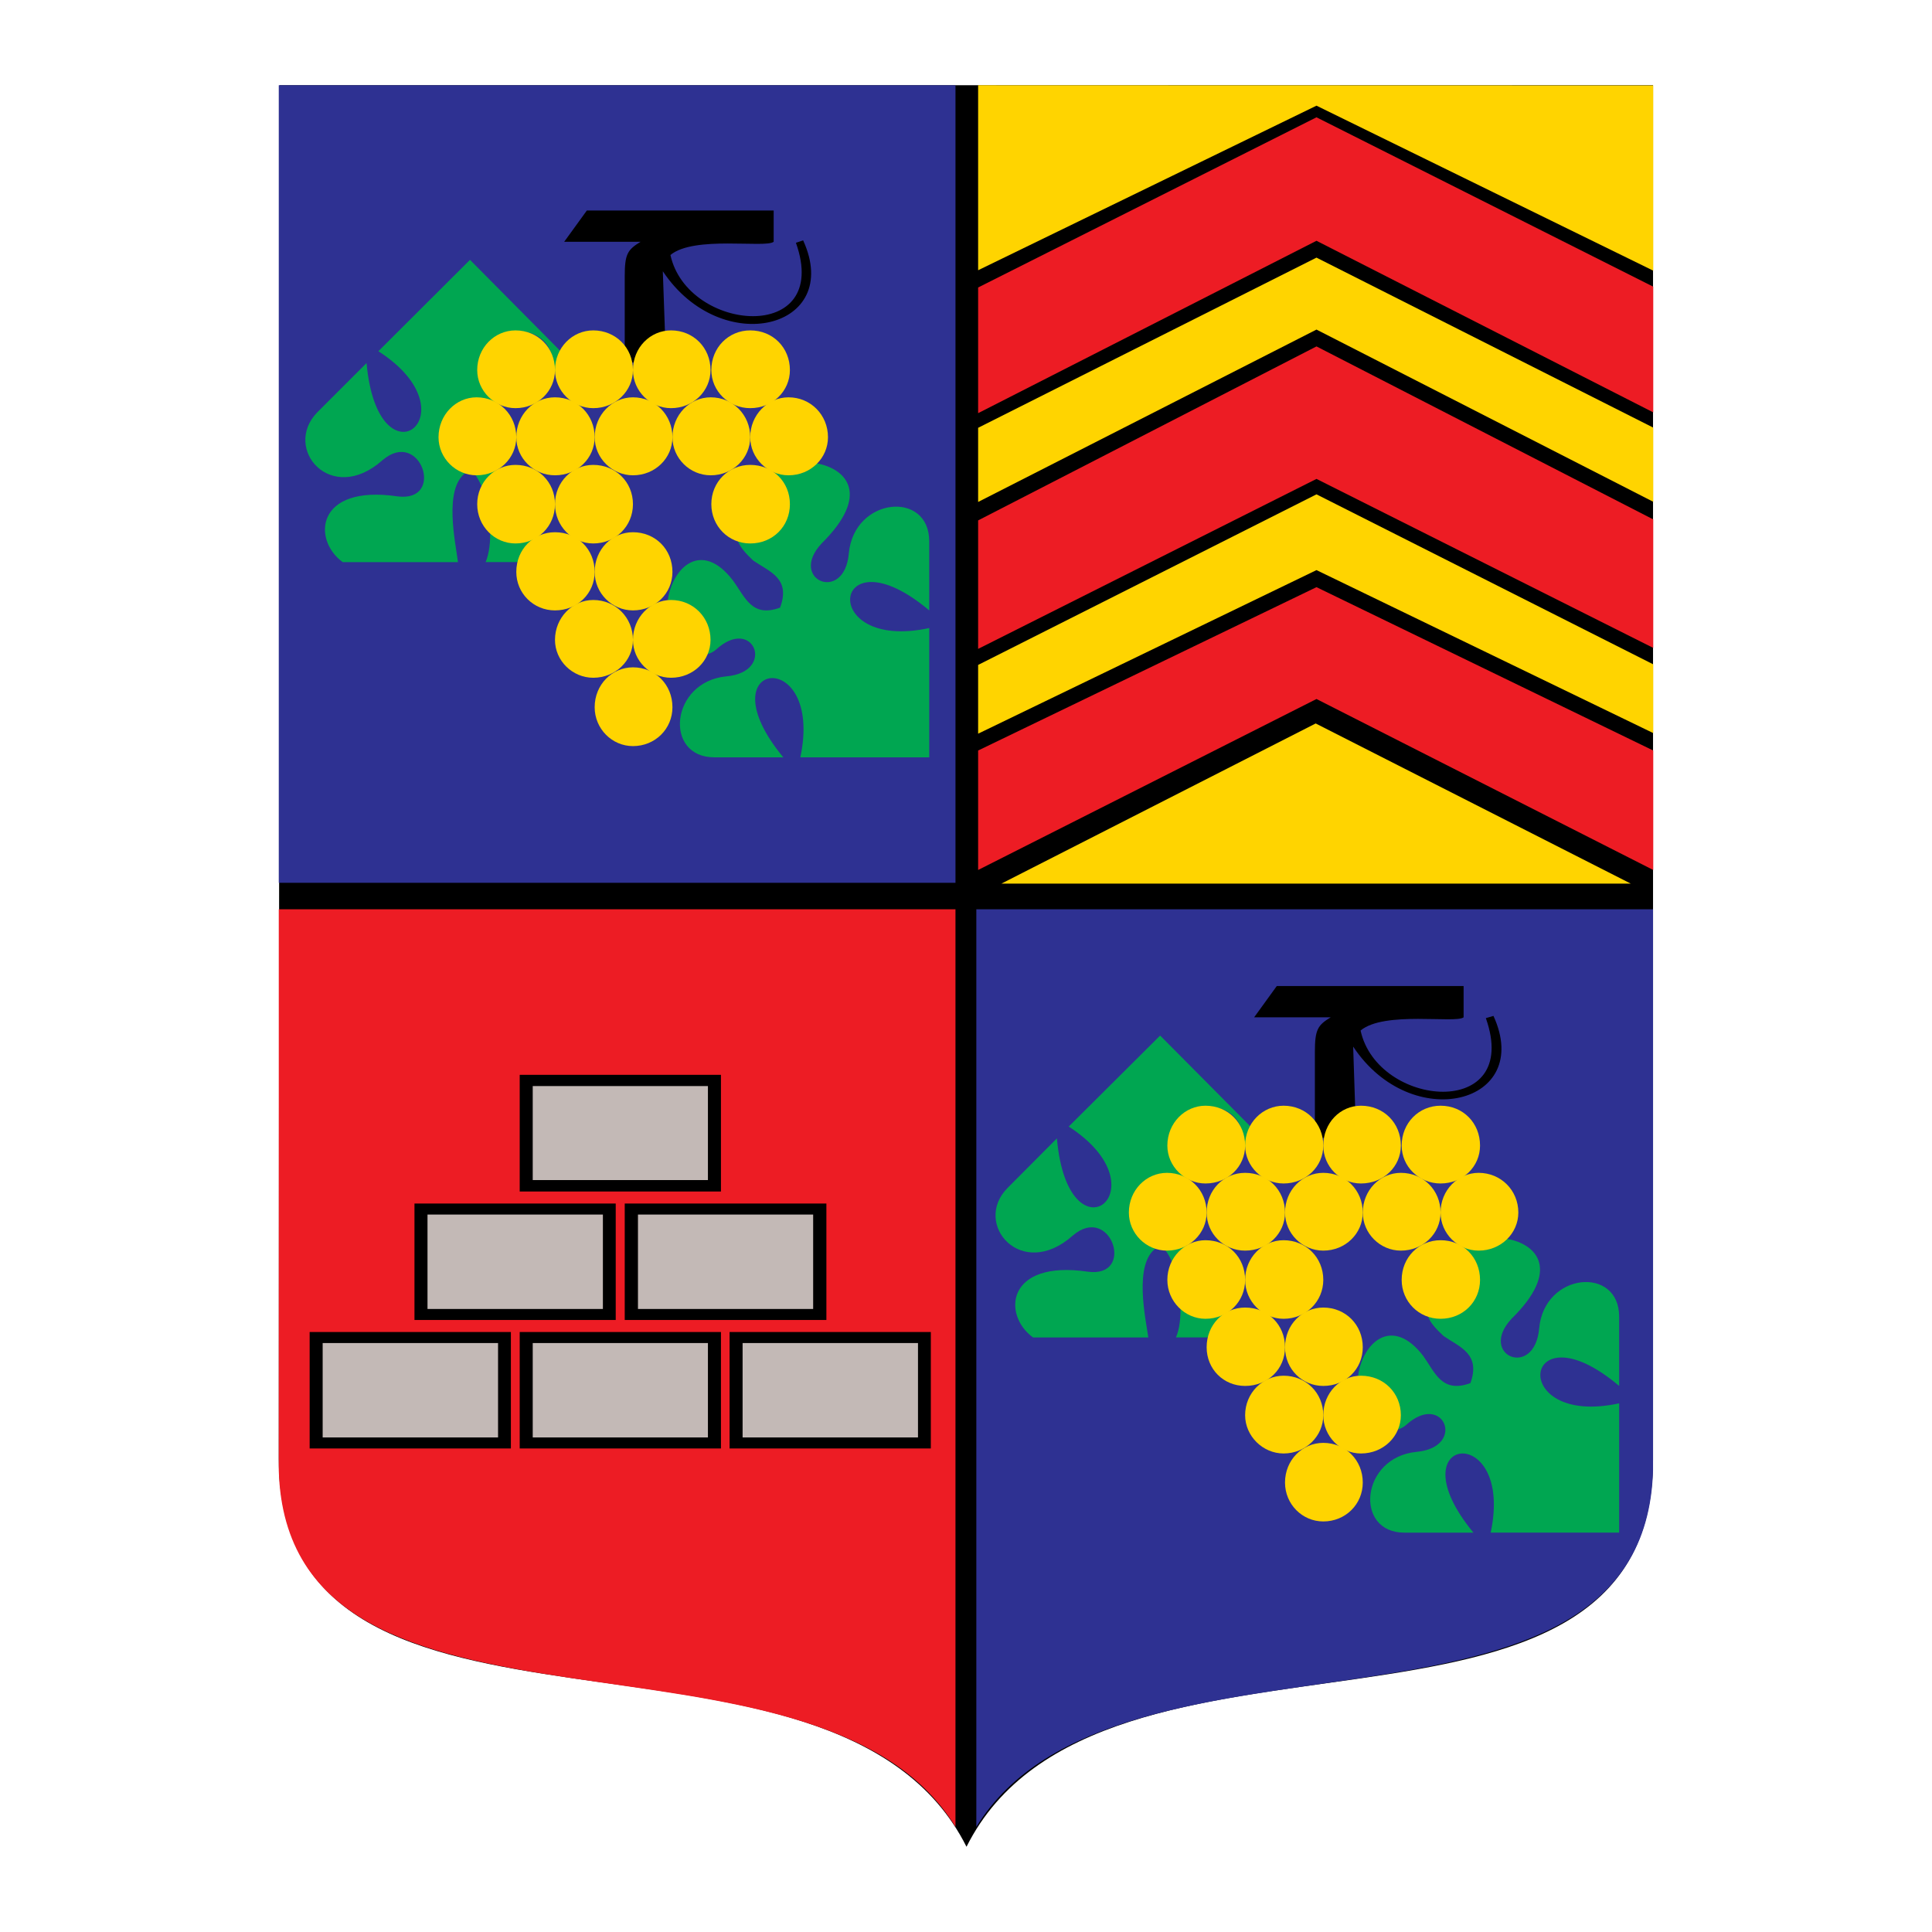 <?xml version="1.0" encoding="utf-8"?>
<!-- Generator: Adobe Illustrator 13.0.0, SVG Export Plug-In . SVG Version: 6.00 Build 14948)  -->
<!DOCTYPE svg PUBLIC "-//W3C//DTD SVG 1.0//EN" "http://www.w3.org/TR/2001/REC-SVG-20010904/DTD/svg10.dtd">
<svg version="1.0" id="Layer_1" xmlns="http://www.w3.org/2000/svg" xmlns:xlink="http://www.w3.org/1999/xlink" x="0px" y="0px"
	 width="192.756px" height="192.756px" viewBox="0 0 192.756 192.756" enable-background="new 0 0 192.756 192.756"
	 xml:space="preserve">
<g>
	<polygon fill-rule="evenodd" clip-rule="evenodd" fill="#FFFFFF" points="0,0 192.756,0 192.756,192.756 0,192.756 0,0 	"/>
	<path fill-rule="evenodd" clip-rule="evenodd" d="M27.813,145.555l0.08-137.051h137.031v137.131
		c0,32.998-55.337,12.359-68.496,38.617C83.249,157.994,27.813,178.592,27.813,145.555L27.813,145.555z"/>
	<polygon fill-rule="evenodd" clip-rule="evenodd" fill="#FFD400" points="162.703,88.159 99.908,88.159 131.266,72.18 
		162.703,88.159 	"/>
	<polygon fill-rule="evenodd" clip-rule="evenodd" fill="#FFD400" points="97.588,8.504 97.588,26.962 131.346,10.543 
		164.943,27.002 164.943,8.524 97.588,8.504 	"/>
	<polygon fill-rule="evenodd" clip-rule="evenodd" fill="#ED1C24" points="131.346,24.023 164.943,41.142 164.943,28.603 
		131.346,11.704 97.588,28.683 97.588,41.222 131.346,24.023 	"/>
	<polygon fill-rule="evenodd" clip-rule="evenodd" fill="#FFD400" points="131.346,32.882 97.588,50.081 97.588,42.682 
		131.346,25.703 164.943,42.662 164.943,50.061 131.346,32.882 	"/>
	<polygon fill-rule="evenodd" clip-rule="evenodd" fill="#ED1C24" points="131.346,47.781 97.588,64.74 97.588,51.921 
		131.346,34.562 164.943,51.821 164.943,64.64 131.346,47.781 	"/>
	<polygon fill-rule="evenodd" clip-rule="evenodd" fill="#FFD400" points="131.346,56.88 97.588,73.2 97.588,66.34 131.346,49.321 
		164.943,66.28 164.943,73.139 131.346,56.88 	"/>
	<polygon fill-rule="evenodd" clip-rule="evenodd" fill="#ED1C24" points="131.346,69.74 164.943,86.798 164.943,74.879 
		131.346,58.581 97.588,74.879 97.588,86.798 131.346,69.74 	"/>
	<path fill-rule="evenodd" clip-rule="evenodd" fill="#ED1C24" d="M27.813,146.715V90.718h67.515v91.553
		C81.429,159.674,28.713,177.012,27.813,146.715L27.813,146.715z"/>
	<polygon fill-rule="evenodd" clip-rule="evenodd" points="41.352,131.695 41.352,120.076 61.431,120.076 61.431,131.695 
		41.352,131.695 	"/>
	<polygon fill-rule="evenodd" clip-rule="evenodd" fill="#C3B9B6" points="42.652,130.596 42.652,121.176 60.151,121.176 
		60.151,130.596 42.652,130.596 	"/>
	<polygon fill-rule="evenodd" clip-rule="evenodd" points="62.33,131.695 62.33,120.076 82.449,120.076 82.449,131.695 
		62.33,131.695 	"/>
	<polygon fill-rule="evenodd" clip-rule="evenodd" fill="#C3B9B6" points="63.65,130.596 63.65,121.176 81.129,121.176 
		81.129,130.596 63.65,130.596 	"/>
	<polygon fill-rule="evenodd" clip-rule="evenodd" points="51.851,118.877 51.851,107.236 71.93,107.236 71.93,118.877 
		51.851,118.877 	"/>
	<polygon fill-rule="evenodd" clip-rule="evenodd" fill="#C3B9B6" points="53.151,117.736 53.151,108.357 70.63,108.357 
		70.63,117.736 53.151,117.736 	"/>
	<polygon fill-rule="evenodd" clip-rule="evenodd" points="51.851,144.514 51.851,132.895 71.93,132.895 71.93,144.514 
		51.851,144.514 	"/>
	<polygon fill-rule="evenodd" clip-rule="evenodd" fill="#C3B9B6" points="53.151,143.414 53.151,133.996 70.63,133.996 
		70.63,143.414 53.151,143.414 	"/>
	<polygon fill-rule="evenodd" clip-rule="evenodd" points="30.893,144.514 30.893,132.895 50.971,132.895 50.971,144.514 
		30.893,144.514 	"/>
	<polygon fill-rule="evenodd" clip-rule="evenodd" fill="#C3B9B6" points="32.192,143.414 32.192,133.996 49.691,133.996 
		49.691,143.414 32.192,143.414 	"/>
	<polygon fill-rule="evenodd" clip-rule="evenodd" points="72.79,144.514 72.79,132.895 92.869,132.895 92.869,144.514 
		72.79,144.514 	"/>
	<polygon fill-rule="evenodd" clip-rule="evenodd" fill="#C3B9B6" points="74.089,143.414 74.089,133.996 91.588,133.996 
		91.588,143.414 74.089,143.414 	"/>
	<polygon fill-rule="evenodd" clip-rule="evenodd" fill="#2E3192" points="27.813,88.078 27.813,8.504 95.328,8.504 95.328,88.078 
		27.813,88.078 	"/>
	<path fill-rule="evenodd" clip-rule="evenodd" d="M66.89,25.442c2.34-1.959,9.479-0.66,10.299-1.32v-3.12H58.55l-2.26,3.12h7.62
		c-1.3,0.8-1.58,1.22-1.58,3.44v8.6h4.12l-0.32-9.1c5.86,8.799,18.019,5.72,14-3.08l-0.72,0.24
		C83.009,34.362,68.59,33.202,66.89,25.442L66.89,25.442z"/>
	<path fill-rule="evenodd" clip-rule="evenodd" fill="#00A651" d="M79.849,75.559c2.4-11.279-9.779-9.779-1.7,0H71.27
		c-5.08,0-4.4-7.539,1.2-8.079c5-0.44,2.7-6.12-1.04-2.66c-2,1.68-5.379-0.979-4.839-4.719c0.419-3.52,3.419-6.28,6.54-2.18
		c1.22,1.66,1.88,3.74,4.699,2.7c1.08-2.92-1.02-3.56-2.66-4.68c-0.68-0.62-1.36-1.36-1.58-2.04c1.94,0.38,3.22-0.44,3.88-1.12
		c1.12-1.18,1.859-3.8-0.42-5.819c1.76,0.62,3.56,0.14,4.38-0.74c3.04,0.52,5.459,3.14,0.54,8c-3.379,3.62,2.3,6.04,2.72,0.96
		c0.54-5.6,8.02-6.28,8.02-1.18V60.9c-9.739-8.18-11.279,4.2,0,1.76v12.899H79.849L79.849,75.559z"/>
	<path fill-rule="evenodd" clip-rule="evenodd" fill="#00A651" d="M48.892,52.861c0.06,1.14-0.081,2.36-0.44,3.22h3.52
		c0.22-1.04,0.66-1.8,1.48-2.26l-0.28-0.36L48.892,52.861L48.892,52.861z"/>
	<path fill-rule="evenodd" clip-rule="evenodd" fill="#00A651" d="M46.531,47.122c-2.04-0.66-3.08-3.2-2.5-4.86
		c0.46-1.24,2.5-3.48,5.38-2l0.14-0.22c-2.96-1.88-1.7-5.32-0.38-6.26c1.98-1.52,6.54-0.9,5.919,3.34h0.84
		c-0.32-0.2-0.22-1.26,0-2.08l-9.039-9.119l-9.14,9.119c9.739,6.259-0.04,13.859-1.18,1.18l-4.92,4.92c-3.5,3.6,1.36,9.339,6.5,4.78
		c3.8-3.28,6.34,4.24,1.5,3.6c-8.16-1.2-8.52,4.34-5.459,6.56h11.499C45.472,54.221,44.191,48.681,46.531,47.122L46.531,47.122z"/>
	<path fill-rule="evenodd" clip-rule="evenodd" fill="#00A651" d="M49.491,47.041l-0.08-0.22c-0.66,0.36-1.72,0.46-2.08,0.46
		c0.28,0.3,0.581,0.9,0.8,1.4C48.371,48.221,48.811,47.441,49.491,47.041L49.491,47.041z"/>
	<path fill-rule="evenodd" clip-rule="evenodd" fill="#FFD400" d="M74.85,40.722c2.26,0,3.959-1.72,3.959-3.8
		c0-2.24-1.7-3.959-3.959-3.959c-2.16,0-3.88,1.72-3.88,3.959C70.97,39.002,72.69,40.722,74.85,40.722L74.85,40.722z"/>
	<path fill-rule="evenodd" clip-rule="evenodd" fill="#FFD400" d="M66.95,40.722c2.22,0,3.939-1.72,3.939-3.8
		c0-2.24-1.72-3.959-3.939-3.959c-2.08,0-3.8,1.72-3.8,3.959C63.15,39.002,64.87,40.722,66.95,40.722L66.95,40.722z"/>
	<path fill-rule="evenodd" clip-rule="evenodd" fill="#FFD400" d="M59.19,40.722c2.22,0,3.96-1.72,3.96-3.8
		c0-2.24-1.74-3.959-3.96-3.959c-2.08,0-3.819,1.72-3.819,3.959C55.371,39.002,57.111,40.722,59.19,40.722L59.19,40.722z"/>
	<path fill-rule="evenodd" clip-rule="evenodd" fill="#FFD400" d="M51.431,40.722c2.22,0,3.94-1.72,3.94-3.8
		c0-2.24-1.72-3.959-3.94-3.959c-2.08,0-3.82,1.72-3.82,3.959C47.611,39.002,49.351,40.722,51.431,40.722L51.431,40.722z"/>
	<path fill-rule="evenodd" clip-rule="evenodd" fill="#FFD400" d="M78.669,47.421c2.22,0,3.939-1.72,3.939-3.8
		c0-2.22-1.72-3.98-3.939-3.98c-2.08,0-3.82,1.76-3.82,3.98C74.85,45.702,76.589,47.421,78.669,47.421L78.669,47.421z"/>
	<path fill-rule="evenodd" clip-rule="evenodd" fill="#FFD400" d="M70.91,47.421c2.22,0,3.94-1.72,3.94-3.8
		c0-2.22-1.72-3.98-3.94-3.98c-2.1,0-3.819,1.76-3.819,3.98C67.09,45.702,68.81,47.421,70.91,47.421L70.91,47.421z"/>
	<path fill-rule="evenodd" clip-rule="evenodd" fill="#FFD400" d="M63.15,47.421c2.22,0,3.94-1.72,3.94-3.8
		c0-2.22-1.72-3.98-3.94-3.98c-2.08,0-3.82,1.76-3.82,3.98C59.331,45.702,61.07,47.421,63.15,47.421L63.15,47.421z"/>
	<path fill-rule="evenodd" clip-rule="evenodd" fill="#FFD400" d="M55.371,47.421c2.24,0,3.959-1.72,3.959-3.8
		c0-2.22-1.72-3.98-3.959-3.98c-2.14,0-3.86,1.76-3.86,3.98C51.511,45.702,53.231,47.421,55.371,47.421L55.371,47.421z"/>
	<path fill-rule="evenodd" clip-rule="evenodd" fill="#FFD400" d="M47.551,47.421c2.22,0,3.96-1.72,3.96-3.8
		c0-2.22-1.74-3.98-3.96-3.98c-2.08,0-3.8,1.76-3.8,3.98C43.751,45.702,45.472,47.421,47.551,47.421L47.551,47.421z"/>
	<path fill-rule="evenodd" clip-rule="evenodd" fill="#FFD400" d="M74.85,54.221c2.26,0,3.959-1.72,3.959-3.92
		c0-2.22-1.7-3.919-3.959-3.919c-2.16,0-3.88,1.7-3.88,3.919C70.97,52.5,72.69,54.221,74.85,54.221L74.85,54.221z"/>
	<path fill-rule="evenodd" clip-rule="evenodd" fill="#FFD400" d="M59.19,54.221c2.22,0,3.96-1.72,3.96-3.92
		c0-2.22-1.74-3.919-3.96-3.919c-2.08,0-3.819,1.7-3.819,3.919C55.371,52.5,57.111,54.221,59.19,54.221L59.19,54.221z"/>
	<path fill-rule="evenodd" clip-rule="evenodd" fill="#FFD400" d="M51.431,54.221c2.22,0,3.94-1.72,3.94-3.92
		c0-2.22-1.72-3.919-3.94-3.919c-2.08,0-3.82,1.7-3.82,3.919C47.611,52.5,49.351,54.221,51.431,54.221L51.431,54.221z"/>
	<path fill-rule="evenodd" clip-rule="evenodd" fill="#FFD400" d="M63.15,60.9c2.22,0,3.94-1.7,3.94-3.84
		c0-2.26-1.72-3.96-3.94-3.96c-2.08,0-3.82,1.7-3.82,3.96C59.331,59.2,61.07,60.9,63.15,60.9L63.15,60.9z"/>
	<path fill-rule="evenodd" clip-rule="evenodd" fill="#FFD400" d="M55.371,60.9c2.24,0,3.959-1.7,3.959-3.84
		c0-2.26-1.72-3.96-3.959-3.96c-2.14,0-3.86,1.7-3.86,3.96C51.511,59.2,53.231,60.9,55.371,60.9L55.371,60.9z"/>
	<path fill-rule="evenodd" clip-rule="evenodd" fill="#FFD400" d="M66.95,67.62c2.22,0,3.939-1.7,3.939-3.779
		c0-2.22-1.72-3.98-3.939-3.98c-2.08,0-3.8,1.76-3.8,3.98C63.15,65.92,64.87,67.62,66.95,67.62L66.95,67.62z"/>
	<path fill-rule="evenodd" clip-rule="evenodd" fill="#FFD400" d="M59.19,67.62c2.22,0,3.96-1.7,3.96-3.779
		c0-2.22-1.74-3.98-3.96-3.98c-2.08,0-3.819,1.76-3.819,3.98C55.371,65.92,57.111,67.62,59.19,67.62L59.19,67.62z"/>
	<path fill-rule="evenodd" clip-rule="evenodd" fill="#FFD400" d="M63.15,74.439c2.22,0,3.94-1.72,3.94-3.88
		c0-2.26-1.72-3.979-3.94-3.979c-2.08,0-3.82,1.72-3.82,3.979C59.331,72.72,61.07,74.439,63.15,74.439L63.15,74.439z"/>
	<path fill-rule="evenodd" clip-rule="evenodd" fill="#2E3192" d="M164.924,146.715V90.718H97.408v91.553
		C111.307,159.674,164.023,177.012,164.924,146.715L164.924,146.715z"/>
	<path fill-rule="evenodd" clip-rule="evenodd" d="M135.745,102.816c2.36-1.979,9.5-0.68,10.279-1.318v-3.121h-18.639l-2.26,3.121
		h7.64c-1.28,0.779-1.58,1.199-1.58,3.459v8.58h4.12l-0.3-9.119c5.819,8.799,18.019,5.738,13.998-3.061l-0.76,0.221
		C151.845,111.758,137.445,110.576,135.745,102.816L135.745,102.816z"/>
	<path fill-rule="evenodd" clip-rule="evenodd" fill="#00A651" d="M148.725,152.914c2.399-11.26-9.779-9.779-1.72,0h-6.88
		c-5.06,0-4.38-7.52,1.2-8.061c5.02-0.459,2.699-6.098-1.04-2.68c-2.02,1.721-5.399-0.979-4.82-4.719
		c0.421-3.52,3.42-6.24,6.54-2.16c1.18,1.66,1.86,3.74,4.7,2.699c1.04-2.92-1.04-3.578-2.681-4.699
		c-0.659-0.619-1.38-1.34-1.56-2.02c1.94,0.359,3.2-0.461,3.88-1.119c1.08-1.201,1.84-3.801-0.46-5.84
		c1.779,0.619,3.58,0.16,4.42-0.721c3.039,0.5,5.459,3.119,0.5,7.98c-3.38,3.639,2.3,6.059,2.76,0.959
		c0.499-5.6,7.979-6.26,7.979-1.18v6.92c-9.699-8.18-11.239,4.18,0,1.738v12.9H148.725L148.725,152.914z"/>
	<path fill-rule="evenodd" clip-rule="evenodd" fill="#00A651" d="M117.767,130.236c0.06,1.119-0.08,2.379-0.44,3.199h3.5
		c0.24-1.041,0.68-1.801,1.5-2.221l-0.32-0.4L117.767,130.236L117.767,130.236z"/>
	<path fill-rule="evenodd" clip-rule="evenodd" fill="#00A651" d="M115.387,124.496c-2.04-0.68-3.08-3.199-2.479-4.859
		c0.439-1.24,2.479-3.5,5.359-2l0.14-0.221c-2.979-1.9-1.699-5.32-0.359-6.279c1.939-1.48,6.499-0.9,5.899,3.34h0.82
		c-0.28-0.18-0.221-1.26,0-2.08l-9.021-9.08l-9.118,9.08c9.698,6.279-0.061,13.879-1.181,1.18l-4.939,4.961
		c-3.5,3.559,1.38,9.299,6.52,4.738c3.8-3.279,6.319,4.26,1.5,3.6c-8.159-1.199-8.54,4.34-5.46,6.561h11.499
		C114.307,131.576,113.066,126.035,115.387,124.496L115.387,124.496z"/>
	<path fill-rule="evenodd" clip-rule="evenodd" fill="#00A651" d="M118.366,124.416l-0.1-0.24c-0.66,0.379-1.7,0.48-2.08,0.48
		c0.28,0.279,0.601,0.879,0.82,1.42C117.227,125.596,117.687,124.795,118.366,124.416L118.366,124.416z"/>
	<path fill-rule="evenodd" clip-rule="evenodd" fill="#FFD400" d="M143.725,118.076c2.24,0,3.939-1.699,3.939-3.779
		c0-2.26-1.699-3.98-3.939-3.98c-2.16,0-3.88,1.721-3.88,3.98C139.845,116.377,141.564,118.076,143.725,118.076L143.725,118.076z"/>
	<path fill-rule="evenodd" clip-rule="evenodd" fill="#FFD400" d="M135.785,118.076c2.26,0,3.979-1.699,3.979-3.779
		c0-2.26-1.72-3.98-3.979-3.98c-2.08,0-3.76,1.721-3.76,3.98C132.025,116.377,133.705,118.076,135.785,118.076L135.785,118.076z"/>
	<path fill-rule="evenodd" clip-rule="evenodd" fill="#FFD400" d="M128.065,118.076c2.221,0,3.96-1.699,3.96-3.779
		c0-2.26-1.739-3.98-3.96-3.98c-2.079,0-3.839,1.721-3.839,3.98C124.227,116.377,125.986,118.076,128.065,118.076L128.065,118.076z"
		/>
	<path fill-rule="evenodd" clip-rule="evenodd" fill="#FFD400" d="M120.267,118.076c2.26,0,3.96-1.699,3.96-3.779
		c0-2.26-1.7-3.98-3.96-3.98c-2.04,0-3.8,1.721-3.8,3.98C116.467,116.377,118.227,118.076,120.267,118.076L120.267,118.076z"/>
	<path fill-rule="evenodd" clip-rule="evenodd" fill="#FFD400" d="M147.524,124.775c2.22,0,3.96-1.719,3.96-3.799
		c0-2.221-1.74-3.961-3.96-3.961c-2.08,0-3.8,1.74-3.8,3.961C143.725,123.057,145.444,124.775,147.524,124.775L147.524,124.775z"/>
	<path fill-rule="evenodd" clip-rule="evenodd" fill="#FFD400" d="M139.765,124.775c2.24,0,3.96-1.719,3.96-3.799
		c0-2.221-1.72-3.961-3.96-3.961c-2.079,0-3.8,1.74-3.8,3.961C135.965,123.057,137.686,124.775,139.765,124.775L139.765,124.775z"/>
	<path fill-rule="evenodd" clip-rule="evenodd" fill="#FFD400" d="M132.025,124.775c2.22,0,3.939-1.719,3.939-3.799
		c0-2.221-1.72-3.961-3.939-3.961c-2.1,0-3.819,1.74-3.819,3.961C128.206,123.057,129.926,124.775,132.025,124.775L132.025,124.775z
		"/>
	<path fill-rule="evenodd" clip-rule="evenodd" fill="#FFD400" d="M124.227,124.775c2.26,0,3.979-1.719,3.979-3.799
		c0-2.221-1.72-3.961-3.979-3.961c-2.16,0-3.84,1.74-3.84,3.961C120.387,123.057,122.066,124.775,124.227,124.775L124.227,124.775z"
		/>
	<path fill-rule="evenodd" clip-rule="evenodd" fill="#FFD400" d="M116.427,124.775c2.22,0,3.96-1.719,3.96-3.799
		c0-2.221-1.74-3.961-3.96-3.961c-2.08,0-3.8,1.74-3.8,3.961C112.627,123.057,114.347,124.775,116.427,124.775L116.427,124.775z"/>
	<path fill-rule="evenodd" clip-rule="evenodd" fill="#FFD400" d="M143.725,131.576c2.24,0,3.939-1.721,3.939-3.881
		c0-2.24-1.699-3.959-3.939-3.959c-2.16,0-3.88,1.719-3.88,3.959C139.845,129.855,141.564,131.576,143.725,131.576L143.725,131.576z
		"/>
	<path fill-rule="evenodd" clip-rule="evenodd" fill="#FFD400" d="M128.065,131.576c2.221,0,3.96-1.721,3.96-3.881
		c0-2.24-1.739-3.959-3.96-3.959c-2.079,0-3.839,1.719-3.839,3.959C124.227,129.855,125.986,131.576,128.065,131.576
		L128.065,131.576z"/>
	<path fill-rule="evenodd" clip-rule="evenodd" fill="#FFD400" d="M120.267,131.576c2.26,0,3.96-1.721,3.96-3.881
		c0-2.24-1.7-3.959-3.96-3.959c-2.04,0-3.8,1.719-3.8,3.959C116.467,129.855,118.227,131.576,120.267,131.576L120.267,131.576z"/>
	<path fill-rule="evenodd" clip-rule="evenodd" fill="#FFD400" d="M132.025,138.275c2.22,0,3.939-1.68,3.939-3.859
		c0-2.24-1.72-3.961-3.939-3.961c-2.1,0-3.819,1.721-3.819,3.961C128.206,136.596,129.926,138.275,132.025,138.275L132.025,138.275z
		"/>
	<path fill-rule="evenodd" clip-rule="evenodd" fill="#FFD400" d="M124.227,138.275c2.26,0,3.979-1.68,3.979-3.859
		c0-2.24-1.72-3.961-3.979-3.961c-2.16,0-3.84,1.721-3.84,3.961C120.387,136.596,122.066,138.275,124.227,138.275L124.227,138.275z"
		/>
	<path fill-rule="evenodd" clip-rule="evenodd" fill="#FFD400" d="M135.785,145.014c2.26,0,3.979-1.738,3.979-3.818
		c0-2.221-1.72-3.941-3.979-3.941c-2.08,0-3.76,1.721-3.76,3.941C132.025,143.275,133.705,145.014,135.785,145.014L135.785,145.014z
		"/>
	<path fill-rule="evenodd" clip-rule="evenodd" fill="#FFD400" d="M128.065,145.014c2.221,0,3.96-1.738,3.96-3.818
		c0-2.221-1.739-3.941-3.96-3.941c-2.079,0-3.839,1.721-3.839,3.941C124.227,143.275,125.986,145.014,128.065,145.014
		L128.065,145.014z"/>
	<path fill-rule="evenodd" clip-rule="evenodd" fill="#FFD400" d="M132.025,151.795c2.22,0,3.939-1.721,3.939-3.881
		c0-2.24-1.72-3.959-3.939-3.959c-2.1,0-3.819,1.719-3.819,3.959C128.206,150.074,129.926,151.795,132.025,151.795L132.025,151.795z
		"/>
</g>
</svg>
